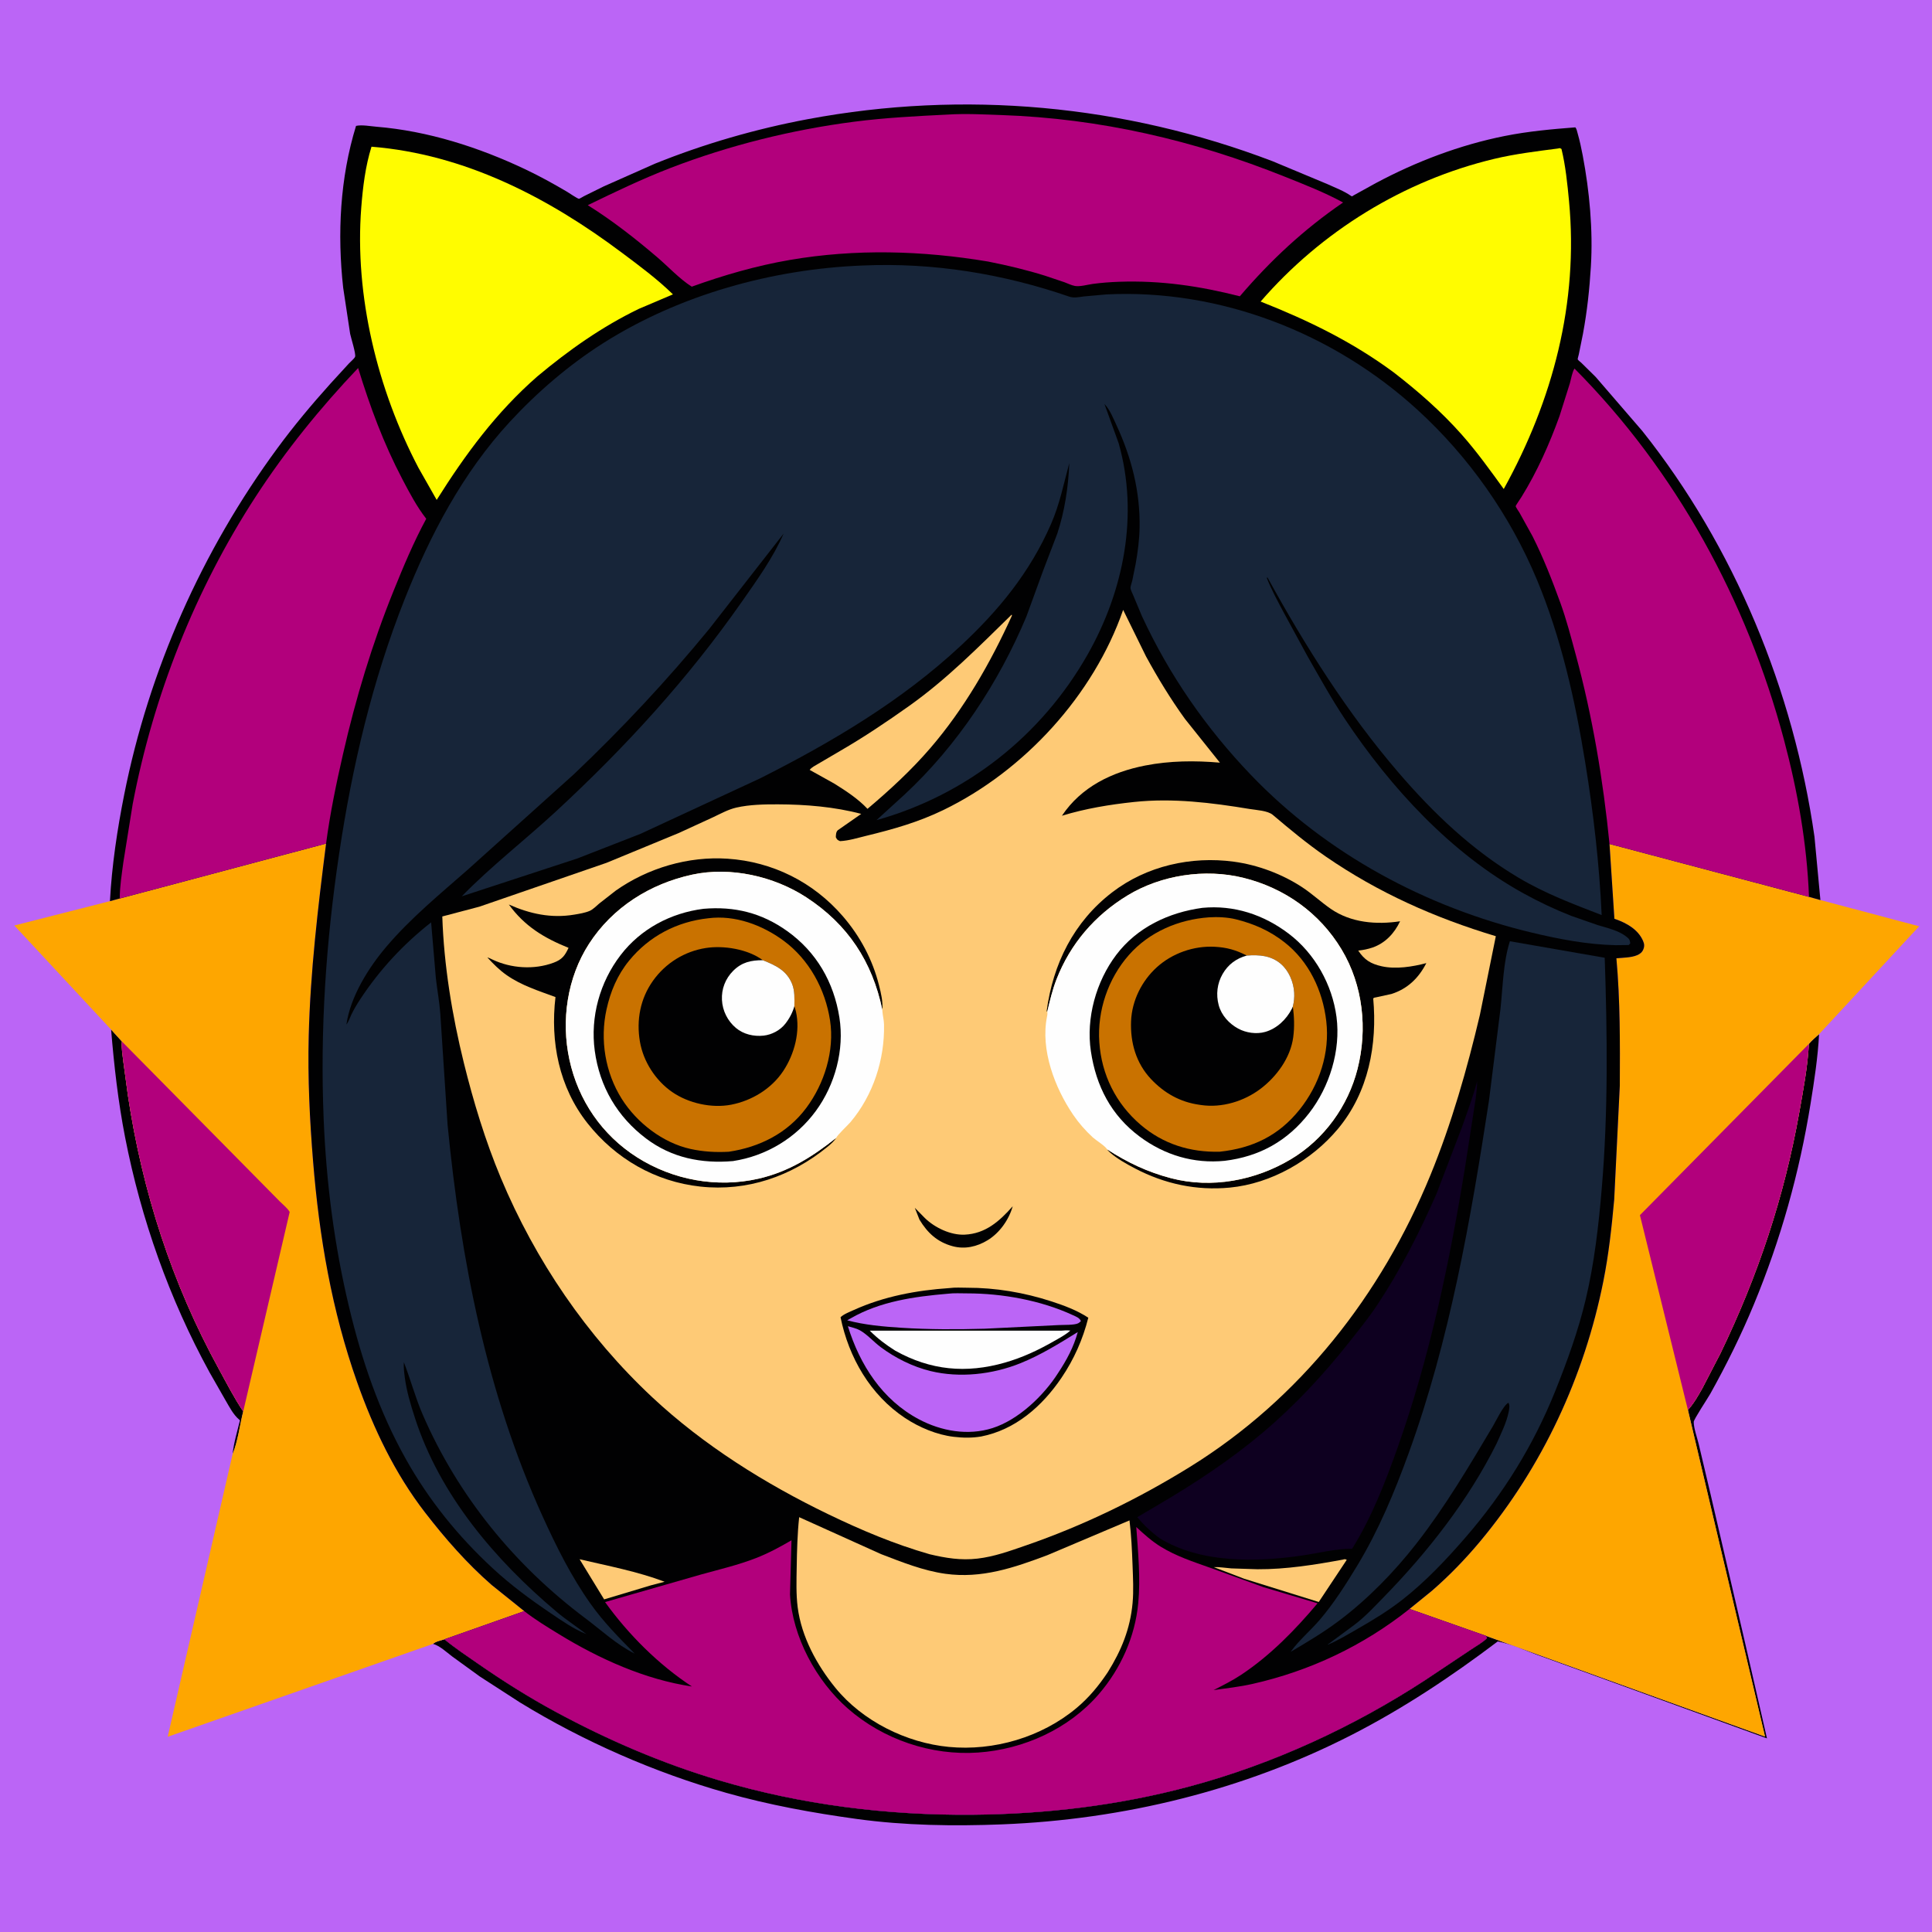 <svg version="1.1" xmlns="http://www.w3.org/2000/svg" style="display: block;" viewBox="0 0 2048 2048" width="1024" height="1024">
<path transform="translate(0,0)" fill="rgb(187,101,246)" d="M -0 -0 L 2048 0 L 2048 2048 L -0 2048 L -0 -0 z"/>
<path transform="translate(0,0)" fill="rgb(1,1,2)" d="M 117.778 1091.4 L 129.215 1104.03 C 128.585 1110.74 129.856 1117.87 130.621 1124.56 L 135.544 1160.9 C 150.833 1262.96 182.244 1360.47 231.911 1451.06 C 240.12 1466.03 248.236 1482 257.834 1496.13 C 254.181 1510.57 252.214 1527.67 246.604 1541.3 C 247.778 1529.54 251.574 1517.06 254.38 1505.56 L 253.528 1504.85 C 247.167 1499.4 243.33 1491.64 239.126 1484.51 L 221.99 1454.5 C 179.596 1377.08 149.537 1292.27 132.619 1205.65 C 125.25 1167.92 120.918 1129.68 117.778 1091.4 z"/>
<path transform="translate(0,0)" fill="rgb(1,1,2)" d="M 1928.29 1096.28 C 1927.01 1120.95 1923.19 1145.64 1919.26 1170 C 1907.38 1243.57 1887.64 1313.92 1859.14 1382.8 C 1845.76 1415.12 1830.02 1446.95 1812.98 1477.47 C 1810.33 1482.22 1795.42 1504.57 1795.42 1507.26 C 1795.44 1514.11 1799 1523.71 1800.65 1530.55 L 1813 1582.81 L 1847.67 1732.01 L 1873.05 1842.75 L 1691.18 1776.58 L 1629.33 1754.15 C 1616.03 1749.27 1601.5 1742.63 1587.69 1739.97 C 1538.64 1777.05 1487.95 1810.8 1433.15 1838.9 C 1318.43 1897.72 1190.62 1928.87 1062.08 1933.91 C 1011.07 1935.91 959.159 1935.17 908.531 1928.22 C 861.95 1921.83 815.153 1913.33 769.877 1900.5 C 693.917 1878.97 618.399 1845.87 551.148 1804.64 L 508.613 1777.15 L 479.425 1755.98 C 473.474 1751.52 466.246 1744.57 459.023 1742.58 C 461.924 1739.96 467.327 1738.98 471.076 1737.75 C 482.337 1747.07 494.632 1755.2 506.633 1763.53 C 533.184 1781.96 560.187 1798.99 588.628 1814.39 C 644.179 1844.46 701.922 1869.29 762.523 1887.3 C 849.465 1913.14 940.447 1924.48 1031 1923.7 C 1108.82 1923.03 1186.43 1913.78 1261.65 1893.53 C 1349.49 1869.88 1434.5 1830.69 1510.67 1781.06 L 1558.95 1748.86 C 1564.54 1745.02 1571.61 1741.28 1576.3 1736.5 L 1575.18 1734.06 L 1871.02 1840.87 L 1789.26 1494.58 C 1795.42 1487.93 1800.13 1479.49 1804.57 1471.66 L 1823.83 1434.47 C 1863.37 1352.54 1891.28 1269.21 1907.25 1179.5 C 1911.52 1155.51 1916.19 1130.95 1917.49 1106.6 C 1920.72 1102.77 1924.55 1099.59 1928.29 1096.28 z"/>
<path transform="translate(0,0)" fill="rgb(254,166,0)" d="M 1706.14 894.62 L 1917.61 950.701 L 1929.7 954.095 L 2034.38 981.903 L 1928.29 1096.28 C 1924.55 1099.59 1920.72 1102.77 1917.49 1106.6 C 1916.19 1130.95 1911.52 1155.51 1907.25 1179.5 C 1891.28 1269.21 1863.37 1352.54 1823.83 1434.47 L 1804.57 1471.66 C 1800.13 1479.49 1795.42 1487.93 1789.26 1494.58 L 1871.02 1840.87 L 1575.18 1734.06 L 1494.18 1705.54 L 1517.83 1686.34 C 1536.28 1670.33 1553.41 1652.63 1569.06 1633.87 C 1635.07 1554.69 1679.42 1459.22 1699.62 1358.17 C 1705.36 1329.44 1708.44 1300.72 1711.12 1271.59 L 1717.06 1150.85 C 1717.27 1105.92 1717.51 1060.62 1713.45 1015.83 C 1720.24 1015.18 1729.09 1015.21 1735.37 1012.56 C 1738.46 1011.26 1740.75 1009.49 1742.02 1006.31 C 1743.34 1003.02 1743.07 1000.49 1741.66 997.276 C 1736.37 985.254 1724.43 978.574 1712.59 974.371 L 1711.33 973.932 L 1706.14 894.62 z"/>
<path transform="translate(0,0)" fill="rgb(178,0,124)" d="M 1789.26 1494.58 L 1738.39 1288.12 L 1917.49 1106.6 C 1916.19 1130.95 1911.52 1155.51 1907.25 1179.5 C 1891.28 1269.21 1863.37 1352.54 1823.83 1434.47 L 1804.57 1471.66 C 1800.13 1479.49 1795.42 1487.93 1789.26 1494.58 z"/>
<path transform="translate(0,0)" fill="rgb(254,166,0)" d="M 126.946 952.456 L 345.656 894.207 C 337.014 962.319 328.978 1029.69 327.251 1098.45 C 326.136 1142.8 328.299 1187.07 331.897 1231.26 C 338.418 1311.35 351.722 1389.32 378.609 1465.29 C 396.008 1514.45 418.5 1561.77 450.498 1603.21 C 471.82 1630.82 494.893 1657.24 521.248 1680.18 L 555.73 1707.87 L 471.076 1737.75 C 467.327 1738.98 461.924 1739.96 459.023 1742.58 L 177.783 1841.05 L 246.604 1541.3 C 252.214 1527.67 254.181 1510.57 257.834 1496.13 C 248.236 1482 240.12 1466.03 231.911 1451.06 C 182.244 1360.47 150.833 1262.96 135.544 1160.9 L 130.621 1124.56 C 129.856 1117.87 128.585 1110.74 129.215 1104.03 L 117.778 1091.4 L 15.164 981.063 L 116.544 955.25 L 126.946 952.456 z"/>
<path transform="translate(0,0)" fill="rgb(178,0,124)" d="M 129.215 1104.03 L 272.883 1249.55 L 296.686 1273.67 C 299.925 1276.92 304.925 1280.84 307.072 1284.75 L 257.834 1496.13 C 248.236 1482 240.12 1466.03 231.911 1451.06 C 182.244 1360.47 150.833 1262.96 135.544 1160.9 L 130.621 1124.56 C 129.856 1117.87 128.585 1110.74 129.215 1104.03 z"/>
<path transform="translate(0,0)" fill="rgb(1,1,2)" d="M 116.544 955.25 C 118.565 917.527 124.266 879.505 131.627 842.488 C 157.939 710.167 214.038 583.949 293.933 475.276 C 311.393 451.526 330.385 428.801 350.091 406.88 L 369.881 385.283 C 371.506 383.522 375.596 380.128 376.382 378.248 C 377.575 375.397 371.967 357.839 371.172 353.897 L 363.791 305.084 C 357.448 247.873 360.383 188.665 377.413 133.452 C 383.517 132.049 392.788 133.832 399.124 134.35 C 453.626 138.801 507.72 156.174 556.922 179.506 C 572.03 186.67 586.588 194.723 600.994 203.196 C 602.791 204.253 612.329 210.773 613.726 210.716 C 614.487 210.685 618.232 208.363 619.126 207.902 L 639.793 197.68 L 694.428 173.433 C 746.303 152.502 801.474 136.583 856.385 126.303 C 1021.98 95.304 1191.69 110.894 1349 170.912 L 1407.47 195.324 C 1415.67 199.081 1424.85 202.54 1432.22 207.708 C 1433.43 208.554 1433.67 207.795 1434.94 207.068 L 1458.38 194.119 C 1501.07 171.303 1547.42 153.687 1594.94 144.183 C 1619.79 139.214 1644.67 136.938 1669.89 135.003 C 1671.34 136.557 1671.74 139.234 1672.34 141.286 C 1674.56 149.004 1676.26 156.91 1677.75 164.801 C 1684.95 202.812 1688.74 243.711 1686.41 282.355 C 1684.96 306.614 1682.41 330.109 1677.98 353.986 L 1673.58 375.756 C 1673.36 376.804 1672.25 380.313 1672.46 380.98 C 1672.67 381.666 1675.58 383.929 1676.37 384.681 L 1691.51 399.61 L 1740.92 456.879 C 1838.61 579.655 1901.25 731.963 1923.42 886.985 L 1929.7 954.095 L 1917.61 950.701 L 1706.14 894.62 L 1711.33 973.932 L 1712.59 974.371 C 1724.43 978.574 1736.37 985.254 1741.66 997.276 C 1743.07 1000.49 1743.34 1003.02 1742.02 1006.31 C 1740.75 1009.49 1738.46 1011.26 1735.37 1012.56 C 1729.09 1015.21 1720.24 1015.18 1713.45 1015.83 C 1717.51 1060.62 1717.27 1105.92 1717.06 1150.85 L 1711.12 1271.59 C 1708.44 1300.72 1705.36 1329.44 1699.62 1358.17 C 1679.42 1459.22 1635.07 1554.69 1569.06 1633.87 C 1553.41 1652.63 1536.28 1670.33 1517.83 1686.34 L 1494.18 1705.54 L 1575.18 1734.06 L 1576.3 1736.5 C 1571.61 1741.28 1564.54 1745.02 1558.95 1748.86 L 1510.67 1781.06 C 1434.5 1830.69 1349.49 1869.88 1261.65 1893.53 C 1186.43 1913.78 1108.82 1923.03 1031 1923.7 C 940.447 1924.48 849.465 1913.14 762.523 1887.3 C 701.922 1869.29 644.179 1844.46 588.628 1814.39 C 560.187 1798.99 533.184 1781.96 506.633 1763.53 C 494.632 1755.2 482.337 1747.07 471.076 1737.75 L 555.73 1707.87 L 521.248 1680.18 C 494.893 1657.24 471.82 1630.82 450.498 1603.21 C 418.5 1561.77 396.008 1514.45 378.609 1465.29 C 351.722 1389.32 338.418 1311.35 331.897 1231.26 C 328.299 1187.07 326.136 1142.8 327.251 1098.45 C 328.978 1029.69 337.014 962.319 345.656 894.207 L 126.946 952.456 L 116.544 955.25 z"/>
<path transform="translate(0,0)" fill="rgb(254,202,118)" d="M 614.393 1652.87 C 644.187 1659.83 675.965 1665.88 704.513 1676.7 L 689.749 1680.59 L 640.41 1695.41 L 614.393 1652.87 z"/>
<path transform="translate(0,0)" fill="rgb(254,202,118)" d="M 1423.32 1653.3 C 1425.53 1652.81 1425.45 1652.43 1427.6 1653.5 L 1397.93 1698.17 L 1318.85 1673.53 L 1286.67 1661.22 C 1292.81 1660.97 1299.1 1662.1 1305.24 1662.56 L 1333 1663.46 C 1363.44 1663.62 1393.47 1658.76 1423.32 1653.3 z"/>
<path transform="translate(0,0)" fill="rgb(254,202,118)" d="M 1072.43 651.5 L 1072.69 652.607 C 1049.95 702.692 1022.08 751.344 986.059 793.173 C 966.033 816.43 943.007 837.649 919.576 857.411 C 909.618 846.767 896.78 838.407 884.49 830.718 L 858.302 816.127 C 860.317 813.331 864.381 811.436 867.342 809.653 L 890.722 795.929 C 915.902 781.344 939.914 765.239 963.631 748.392 C 1003.81 719.849 1037.32 685.826 1072.43 651.5 z"/>
<path transform="translate(0,0)" fill="rgb(14,0,32)" d="M 1565.85 1146.04 C 1565.74 1157.56 1563.49 1169.36 1561.79 1180.74 L 1553.38 1235.03 C 1536.92 1336.82 1515.9 1437.7 1481.35 1535.02 C 1468.4 1571.48 1453.85 1608.8 1433.31 1641.75 C 1416.06 1641.61 1397.3 1646.44 1380.18 1648.93 C 1331.1 1656.08 1273.36 1657.19 1229.63 1630.84 C 1220.57 1624.19 1212.76 1616.89 1205.55 1608.28 L 1228.67 1594.65 C 1267.09 1572.07 1304.38 1547.48 1338.5 1518.7 C 1372.42 1490.09 1402.83 1457.42 1430.28 1422.64 C 1440.25 1410.01 1450.58 1397.35 1459.5 1383.95 C 1484.43 1346.51 1504.74 1306.45 1522.81 1265.32 L 1549.98 1194.2 C 1555.56 1178.28 1561.58 1162.38 1565.85 1146.04 z"/>
<path transform="translate(0,0)" fill="rgb(254,202,118)" d="M 847.149 1608.27 L 933.861 1647.39 C 955.805 1655.82 978.814 1665.06 1002.2 1668.29 C 1040.62 1673.59 1074.75 1661.91 1110.19 1648.57 L 1197.32 1611.69 C 1199.24 1627.56 1199.98 1643.48 1200.56 1659.44 C 1201.03 1672.5 1201.78 1686.2 1200.59 1699.22 C 1198.08 1726.67 1188.72 1749.51 1174.27 1772.64 C 1164.6 1787.1 1154.29 1799.63 1140.85 1810.82 C 1103.94 1841.55 1053.44 1856.36 1005.81 1851.8 C 960.783 1847.5 914.361 1824.51 885.62 1789.23 C 865.936 1765.07 849.56 1735.07 845.569 1703.73 C 843.796 1689.8 844.315 1675.27 844.541 1661.25 C 844.826 1643.54 845.27 1625.89 847.149 1608.27 z"/>
<path transform="translate(0,0)" fill="rgb(255,252,0)" d="M 1651.56 157.417 C 1654.14 156.911 1652.91 156.739 1655.24 157.914 C 1659.56 175.615 1661.5 194.886 1663.22 213 C 1673.45 321.06 1646.12 424.088 1594.04 518.37 C 1579.8 498.745 1565.55 478.82 1549.45 460.655 C 1527.69 436.103 1503.36 414.855 1477.47 394.812 C 1433.53 362.317 1387.02 339.707 1336.31 319.657 C 1400.65 245.26 1488.27 191.226 1584.1 168.369 C 1606.19 163.102 1629.07 160.329 1651.56 157.417 z"/>
<path transform="translate(0,0)" fill="rgb(255,252,0)" d="M 393.801 155.507 C 492.62 163.452 581.114 209.349 659.269 267.914 C 677.947 281.91 696.614 295.69 713.347 312.028 L 677.244 327.382 C 638.094 346.307 602.919 371.129 569.635 398.991 C 526.128 436.992 493.434 481.413 462.903 529.92 L 443.53 495.8 C 400.227 413.16 375.651 313.483 382.952 220 C 384.637 198.421 387.292 176.218 393.801 155.507 z"/>
<path transform="translate(0,0)" fill="rgb(23,37,57)" d="M 1600.55 997.763 L 1701.07 1015.27 C 1703.82 1097.04 1704.83 1178.89 1697.87 1260.48 C 1694.53 1299.62 1690.01 1339.24 1680.9 1377.5 C 1673.03 1410.59 1661.35 1442.84 1648.7 1474.38 C 1625.62 1531.89 1593.91 1583.12 1553.33 1629.93 C 1533.1 1653.27 1510.78 1676.88 1486.39 1695.91 C 1471.41 1707.6 1455.59 1717.22 1439.14 1726.64 C 1428.74 1732.6 1418.49 1738.8 1407.44 1743.52 C 1408.1 1742.49 1407.65 1743.01 1409.04 1742.12 L 1436 1722.18 C 1447.2 1713.74 1457.15 1702.92 1466.94 1692.89 C 1513.35 1645.35 1556.73 1590 1586.41 1530.32 C 1591.17 1519.57 1596.95 1508.18 1599.28 1496.61 C 1599.89 1493.55 1600.7 1489.65 1599 1486.97 C 1593.79 1489.46 1585.88 1506.17 1582.63 1511.65 C 1557.22 1554.41 1532.18 1596.86 1501.53 1636.15 C 1478.03 1666.26 1449.81 1695.27 1419.2 1718.22 C 1402.95 1730.4 1385.66 1740.69 1368.2 1750.98 C 1376.71 1738.93 1389.18 1728.53 1398.9 1717.18 C 1413.93 1699.66 1427.21 1678.72 1439.12 1659 C 1461.46 1622.01 1478.3 1581.56 1493.04 1541.02 C 1536.78 1420.79 1558.97 1293.07 1578.34 1166.99 L 1590.58 1069.38 C 1593.09 1046.12 1593.41 1019.97 1600.55 997.763 z"/>
<path transform="translate(0,0)" fill="rgb(178,0,124)" d="M 1706.14 894.62 C 1699.45 827.078 1688.12 759.416 1670.34 693.891 C 1665.34 675.476 1660.53 656.872 1654.01 638.923 C 1645.34 615.018 1635.97 591.059 1624.5 568.34 L 1610.73 543.476 C 1609.9 542.032 1606.88 537.935 1606.67 536.46 C 1606.61 536.075 1612.3 527.671 1612.88 526.726 C 1629.43 500.04 1642.58 470.418 1653.2 440.93 L 1664.11 406.369 C 1665.37 402.054 1666.58 394.238 1669.03 390.676 C 1776.85 499.169 1851.76 636.678 1891.04 784 C 1905.55 838.451 1915.45 894.317 1917.61 950.701 L 1706.14 894.62 z"/>
<path transform="translate(0,0)" fill="rgb(178,0,124)" d="M 126.946 952.456 C 126.949 939.757 129.074 926.749 130.743 914.159 L 140.652 852.362 C 162.632 737.066 207.019 624.916 271.073 526.391 C 302.848 477.515 339.513 432.343 379.626 390.119 C 392.276 431.268 406.581 469.995 426.626 508.167 C 434.2 522.59 441.791 537.029 451.831 549.917 C 438.527 574.516 427.605 600.576 417.146 626.473 C 394.378 682.843 377.073 740.352 363.545 799.591 C 356.43 830.752 349.832 862.5 345.656 894.207 L 126.946 952.456 z"/>
<path transform="translate(0,0)" fill="rgb(178,0,124)" d="M 1004.74 121.443 C 1023.7 120.259 1043.16 121.32 1062.15 121.986 C 1166.12 125.634 1265.77 148.737 1362.16 187.379 C 1382.97 195.72 1404.01 203.927 1423.72 214.653 C 1382.08 243.164 1347.17 275.669 1314.26 314.08 C 1271.56 303.186 1230.44 297.138 1186.24 298.695 C 1176.98 299.021 1167.69 299.716 1158.5 300.95 C 1152.98 301.692 1144.9 304.071 1139.5 303.128 C 1135.82 302.484 1131.87 300.459 1128.32 299.168 L 1107.78 292.27 C 1087.92 286.049 1067.75 281.277 1047.36 277.238 C 977.541 265.578 907.018 263.562 837.043 275.598 C 801.736 281.671 766.973 291.752 733.298 303.881 C 720.406 295.768 708.325 282.606 696.621 272.621 C 673.322 252.744 649.051 233.727 623.061 217.501 C 651.775 203.562 680.884 189.553 710.684 178.066 C 772.909 154.08 839.61 137.486 905.706 128.985 C 938.505 124.766 971.724 123.07 1004.74 121.443 z"/>
<path transform="translate(0,0)" fill="rgb(178,0,124)" d="M 555.73 1707.87 C 567.284 1716.9 580.148 1724.72 592.656 1732.37 C 635.34 1758.47 683.755 1780.36 733.479 1787.76 C 698.252 1764.75 665.92 1732.43 641.389 1698.26 L 744.061 1668.77 C 763.195 1663.5 782.692 1658.9 801.212 1651.7 C 814.421 1646.57 826.806 1639.9 839.009 1632.76 L 837.44 1690.25 C 840.091 1735.23 865.16 1781.71 898.765 1811.14 C 936.226 1843.95 987.227 1861.27 1036.93 1857.76 C 1085.17 1854.35 1133 1832.75 1164.8 1795.85 C 1188.08 1768.84 1203.19 1735.03 1206.58 1699.5 C 1209.1 1673.12 1206.4 1645.07 1204.5 1618.69 C 1212.66 1626.3 1220.93 1633.71 1230.46 1639.59 C 1247.03 1649.79 1264.85 1655.51 1283 1661.97 L 1339.49 1682.5 L 1396.67 1699.56 C 1372.87 1727.86 1346.62 1754.82 1315.66 1775.37 C 1306.36 1781.54 1296.38 1786.49 1286.46 1791.57 C 1300.23 1789.64 1314.09 1788.08 1327.67 1785.03 C 1388.68 1771.3 1445.28 1744.47 1494.18 1705.54 L 1575.18 1734.06 L 1576.3 1736.5 C 1571.61 1741.28 1564.54 1745.02 1558.95 1748.86 L 1510.67 1781.06 C 1434.5 1830.69 1349.49 1869.88 1261.65 1893.53 C 1186.43 1913.78 1108.82 1923.03 1031 1923.7 C 940.447 1924.48 849.465 1913.14 762.523 1887.3 C 701.922 1869.29 644.179 1844.46 588.628 1814.39 C 560.187 1798.99 533.184 1781.96 506.633 1763.53 C 494.632 1755.2 482.337 1747.07 471.076 1737.75 L 555.73 1707.87 z"/>
<path transform="translate(0,0)" fill="rgb(23,37,57)" d="M 914.74 281.434 C 989.318 278.178 1063.19 290.231 1133.54 314.47 C 1138.52 316.187 1144.08 314.818 1149.24 314.207 L 1172.59 312.115 C 1293.47 306.06 1413.51 353.077 1502.56 434.4 C 1557.06 484.172 1600.73 546.31 1629.15 614.392 C 1654.9 676.069 1669.74 742.568 1680.41 808.301 C 1689.1 861.799 1695.36 915.843 1697.83 970.001 C 1667.37 958.212 1638.17 947.294 1609.93 930.529 C 1560.66 901.28 1519.65 862.227 1482.54 819.035 C 1428.25 755.85 1383.65 685.056 1343.63 612.164 L 1342.81 612.5 C 1347.71 625.061 1354.49 637.357 1360.78 649.287 L 1386.09 695.78 C 1398.96 718.238 1411.47 740.944 1425.84 762.496 C 1474.25 835.073 1537.99 904.596 1615 947.021 C 1631.45 956.082 1648.14 964.005 1665.62 970.868 L 1693.6 980.618 C 1703.56 983.626 1715.69 986.313 1724 992.87 C 1727.09 995.308 1727.67 996.146 1728.17 1000 L 1726.5 1001.77 L 1712.5 1001.93 C 1682.78 1001.28 1652.93 995.577 1624.09 988.685 C 1511.89 961.867 1406.46 905.304 1326.28 821.727 C 1278.53 771.949 1239.53 715.769 1210.51 653.153 L 1201.52 631.681 C 1200.7 629.564 1198.54 625.545 1198.36 623.427 C 1198.21 621.727 1199.76 617.611 1200.18 615.786 L 1203.8 597.981 C 1206.09 585.217 1207.78 572.233 1208.02 559.257 C 1208.71 521.173 1199.46 485.046 1183.49 450.701 C 1180.01 443.212 1176.54 434.251 1170.76 428.241 L 1185.86 469.959 C 1207.28 545.683 1191.26 626.237 1152.96 693.75 C 1104.09 779.903 1024.41 842.7 929.101 869.402 L 958.822 842.308 C 1014.77 790.297 1058.58 723.822 1088.01 653.591 L 1105.87 604.629 L 1120.69 565.869 C 1128.62 542.064 1132.54 515.9 1133.49 490.89 C 1127.57 512.793 1123.35 534.306 1114.21 555.299 C 1091.95 606.465 1058.91 646.821 1018.35 684.612 C 955.66 743.01 882.012 786.648 805.881 825.04 L 678.991 883.887 L 612.026 910.009 L 489.478 950.157 C 520.597 918.209 556.421 890.58 589.188 860.292 C 662.705 792.337 729.235 719.66 786.647 637.504 C 802.295 615.112 819.798 590.814 830.66 565.628 L 751.642 666.916 C 707.169 721.13 659.065 772.597 608.2 820.857 L 496.135 921.643 C 466.328 947.824 435.482 973.072 409.687 1003.38 C 390.613 1025.79 371.411 1056.52 367.226 1085.99 C 369.573 1083.14 370.873 1078.81 372.51 1075.42 C 375.304 1069.64 378.568 1064.23 382.1 1058.88 C 402.654 1027.69 427.673 1000.79 457.004 977.776 L 462.058 1037.08 C 463.462 1049.49 465.829 1062.08 466.732 1074.5 L 474.471 1192.56 C 488.428 1334.98 515.755 1476.68 575.247 1607.55 C 589.813 1639.59 605.695 1671.48 626.138 1700.25 C 639.888 1719.6 656.164 1736.06 672.785 1752.87 C 653.663 1743.41 637.556 1728.22 620.562 1715.49 C 545.535 1659.3 485.456 1585.66 448.133 1499.61 C 440.2 1481.31 435.276 1462.46 428.114 1444 C 427.747 1449.25 428.403 1454.79 429.074 1460 C 430.95 1474.58 435.328 1489.05 439.831 1503 C 466.276 1584.94 524.897 1653.69 589.935 1708.5 C 600.087 1717.06 611.11 1724.22 621.641 1732.26 C 608.268 1726.95 595.355 1717.92 583.452 1709.86 C 561.785 1695.21 541.403 1680.16 522.185 1662.37 C 485.567 1628.48 454.696 1590.32 430.274 1546.78 C 401.871 1496.14 383.488 1441.91 370.032 1385.61 C 354.33 1319.92 345.838 1253.49 343.084 1186.03 C 339.229 1091.59 345.537 998.585 359.472 905.182 C 373.26 812.772 394.536 721.969 429.02 635 C 456.021 566.901 490.47 501.271 540.494 447.096 C 569.361 415.833 602.998 386.905 638.917 364.071 C 720.173 312.416 818.964 285.119 914.74 281.434 z"/>
<path transform="translate(0,0)" fill="rgb(254,202,118)" d="M 1190.58 646.507 L 1214.81 695.778 C 1227.13 718.379 1240.98 741.163 1256.08 762.039 L 1293.14 808.44 C 1266.59 806.166 1240.18 806.362 1213.94 811.491 C 1178.58 818.403 1146.14 834.147 1125.7 864.71 C 1150.85 857.06 1175.98 852.919 1202.08 850.139 C 1243.12 845.768 1284.22 850.863 1324.66 857.555 C 1331.63 858.709 1343.85 859.263 1349.2 863.792 C 1367.5 879.266 1385.7 894.419 1405.46 908.026 C 1461.23 946.413 1520.99 972.952 1585.64 992.41 L 1568.77 1075.7 C 1555.2 1133.23 1538.79 1190.88 1516.32 1245.66 C 1464.21 1372.68 1378.36 1482.61 1260.92 1555.25 C 1206.18 1589.1 1148.02 1617.36 1087.14 1638.34 C 1070.48 1644.08 1053.88 1650.14 1036.27 1652.18 C 1018.54 1654.24 1002.67 1651.63 985.5 1647.57 C 948.126 1636.87 912.953 1622.02 878 1605.15 C 811.152 1572.88 745.839 1532.04 691.446 1481.18 C 622.091 1416.33 567.519 1336.16 530.89 1248.61 C 514.517 1209.48 501.844 1167.82 491.692 1126.67 C 479.311 1076.49 470.546 1023.27 468.853 971.486 L 508.188 961.106 L 642.93 914.631 L 719.538 883.025 L 755.656 866.429 C 763.62 862.688 771.892 858.059 780.5 856.087 C 794.619 852.852 810.332 852.591 824.779 852.634 C 853.945 852.72 884.708 855.25 912.945 862.757 L 888.072 880.1 C 886.079 882.05 886.158 884.894 886.013 887.5 C 887.513 890.323 887.575 890.332 890.5 891.639 C 899.771 891.188 909.235 888.191 918.223 886.01 C 946.797 879.076 973.447 871.544 1000.04 858.653 C 1085.83 817.057 1159.26 736.804 1190.58 646.507 z"/>
<path transform="translate(0,0)" fill="rgb(1,1,2)" d="M 1073.51 1278.7 C 1069.49 1292.98 1059.63 1306.97 1046.89 1314.71 C 1035.61 1321.57 1022.82 1324.49 1009.97 1321.07 C 993.664 1316.72 983.157 1306.92 974.681 1292.88 L 969.727 1280.31 L 980.5 1291.28 C 990.947 1301.43 1007.76 1309.45 1022.54 1308.79 C 1044.7 1307.81 1059.58 1294.47 1073.51 1278.7 z"/>
<path transform="translate(0,0)" fill="rgb(1,1,2)" d="M 1110.17 1072.31 L 1109.47 1072 C 1116.19 1021.74 1138.15 977.205 1179.01 945.86 C 1215.44 917.913 1262.69 907.325 1307.88 913.416 C 1333.34 916.846 1359.33 926.575 1380.74 940.739 C 1391.29 947.719 1400.41 956.343 1410.73 963.457 C 1432.17 978.25 1459.22 980.376 1484.15 976.584 C 1478.14 989.33 1468.42 999.794 1454.83 1004.46 C 1450 1006.11 1444.86 1007.14 1439.79 1007.65 C 1446.31 1017.57 1453.15 1021.72 1464.68 1024.29 C 1479.64 1027.62 1497.33 1024.82 1511.97 1020.93 C 1503.9 1036.71 1492.22 1048.13 1475.06 1053.64 L 1458.46 1057.27 C 1456.51 1057.59 1457.26 1057.34 1455.66 1058.3 C 1460.15 1107.42 1450.64 1157.8 1418.36 1196.54 C 1390.32 1230.21 1347.44 1254.74 1303.5 1258.92 C 1268.24 1262.27 1234.57 1255.02 1203.23 1238.62 C 1194.14 1233.86 1184.22 1228.36 1176.5 1221.54 C 1175.34 1220.52 1174.49 1219.51 1173.52 1218.31 C 1195.01 1232.28 1216.56 1242.49 1241.4 1248.97 C 1284.48 1260.2 1330.68 1251.4 1368.5 1228.77 C 1403.53 1207.81 1428.93 1172.78 1439 1133.27 C 1449.83 1090.78 1444.91 1044.46 1422.17 1006.53 C 1398.86 967.649 1361.48 941.179 1317.72 930.447 C 1277.25 920.523 1230.85 927.537 1195.22 949.205 C 1160.61 970.251 1134.58 1000.47 1119.88 1038.3 C 1115.59 1049.35 1112.93 1060.81 1110.17 1072.31 z"/>
<path transform="translate(0,0)" fill="rgb(1,1,2)" d="M 886.567 1206.05 C 883.868 1210.04 880.613 1212.86 876.925 1215.88 C 838.741 1247.06 791.925 1263.18 742.5 1257.83 C 694.682 1252.66 652.562 1228.34 622.801 1190.71 C 592.597 1152.51 583.191 1104.44 588.834 1056.94 C 570.675 1050.17 553.004 1044.83 536.869 1033.53 C 529.213 1028.16 522.926 1021.76 516.611 1014.91 C 518.603 1015.44 520.287 1016.36 522.137 1017.23 C 541.852 1026.56 566.175 1028.18 586.737 1020.54 C 595.647 1017.23 598.757 1013.22 602.682 1004.76 C 576.57 994.211 556.094 981.843 539.403 958.826 C 561.676 968.719 584.306 973.661 608.721 969.553 C 614.007 968.663 620.175 967.695 625.088 965.577 C 628.681 964.028 632.244 960.269 635.229 957.762 L 652.842 944.014 C 686.897 920.072 729.653 907.471 771.285 910.262 C 818.957 913.459 862.102 934.993 893.349 971.154 C 911.736 992.433 924.914 1017.12 931.786 1044.41 C 933.973 1053.09 936 1061.49 935.314 1070.47 C 924.646 1019.37 898.716 979.909 854.766 951.241 C 820.378 928.81 774.25 918.414 733.846 927.146 C 689.18 936.799 649.371 961.79 624.375 1000.51 C 601.222 1036.39 594.624 1081.76 603.612 1123.3 C 612.908 1166.27 638.115 1203.18 675.309 1226.79 C 713.313 1250.92 760.05 1259.51 804.097 1249.44 C 835.917 1242.16 861.372 1226.11 886.567 1206.05 z"/>
<path transform="translate(0,0)" fill="rgb(1,1,2)" d="M 1006.42 1365.41 C 1012.43 1364.56 1019.14 1365.05 1025.22 1365.05 C 1055.56 1365.02 1085.52 1370.1 1114.38 1379.46 C 1127.98 1383.87 1141.64 1388.94 1153.65 1396.82 C 1147.88 1419.7 1138.49 1440.93 1125.23 1460.5 C 1104.8 1490.65 1076.43 1515.62 1040.01 1522.76 C 1030.29 1524.39 1020.75 1524.22 1011 1523.08 C 993.061 1520.98 974.33 1513.08 959.336 1503.12 C 922.495 1478.65 899.724 1438.95 891.005 1396.35 C 894.128 1393.13 900.986 1390.5 905.169 1388.61 C 937.052 1374.16 971.717 1367.76 1006.42 1365.41 z"/>
<path transform="translate(0,0)" fill="rgb(254,254,254)" d="M 1124.56 1410.58 C 1128.02 1410.23 1131.09 1410.13 1134.56 1410.47 C 1129.63 1414.96 1122.52 1418.66 1116.68 1422 C 1100.31 1431.38 1083.41 1439.23 1065.24 1444.42 C 1024.12 1456.18 986.377 1452.63 949.089 1431.82 C 938.997 1425.45 930.469 1419.05 922.02 1410.58 L 1124.56 1410.58 z"/>
<path transform="translate(0,0)" fill="rgb(187,101,246)" d="M 1004.63 1371.41 C 1011.3 1370.59 1018.53 1371.04 1025.26 1371.04 C 1062.44 1371.02 1103.45 1378.43 1137.34 1394.13 C 1140.62 1395.65 1144.51 1396.99 1145.81 1400.5 C 1144.87 1401.23 1144.04 1402.14 1142.99 1402.7 C 1138.99 1404.85 1126.76 1404.33 1122.06 1404.64 L 1043.75 1408.5 C 1014.35 1409.34 984.746 1409.38 955.391 1407.48 C 936.078 1406.23 916.818 1404.58 898.072 1399.58 L 901.78 1397.5 C 932.942 1379.48 969.385 1374.42 1004.63 1371.41 z"/>
<path transform="translate(0,0)" fill="rgb(187,101,246)" d="M 898.782 1405.81 C 902.876 1407.06 907.715 1408.07 911.474 1410.15 C 919.202 1414.43 926.309 1422.61 933.506 1427.97 C 949.092 1439.57 967.544 1448.81 986.473 1453.4 C 1017.37 1460.89 1052.08 1456.99 1081.45 1445.17 C 1103.19 1436.43 1122.64 1424.29 1142.49 1412.04 C 1138.13 1427.99 1130.68 1441.77 1121.59 1455.5 C 1106.32 1479.54 1079.47 1505.16 1052.02 1513.85 C 1026.02 1522.08 997.839 1517.11 974.097 1504.52 C 935.244 1483.92 911.506 1446.85 898.782 1405.81 z"/>
<path transform="translate(0,0)" fill="rgb(254,254,254)" d="M 1110.17 1072.31 C 1112.93 1060.81 1115.59 1049.35 1119.88 1038.3 C 1134.58 1000.47 1160.61 970.251 1195.22 949.205 C 1230.85 927.537 1277.25 920.523 1317.72 930.447 C 1361.48 941.179 1398.86 967.649 1422.17 1006.53 C 1444.91 1044.46 1449.83 1090.78 1439 1133.27 C 1428.93 1172.78 1403.53 1207.81 1368.5 1228.77 C 1330.68 1251.4 1284.48 1260.2 1241.4 1248.97 C 1216.56 1242.49 1195.01 1232.28 1173.52 1218.31 C 1172.02 1215.11 1161.57 1208.58 1158.44 1205.71 C 1150.68 1198.58 1143.55 1190.47 1137.62 1181.75 C 1118.12 1153.11 1102.82 1112.84 1109.86 1077.75 C 1110.18 1076.17 1110.37 1075.25 1110.3 1073.56 L 1110.17 1072.31 z"/>
<path transform="translate(0,0)" fill="rgb(1,1,2)" d="M 1274.55 962.362 C 1308.09 959.165 1339.52 969.554 1366.2 989.814 C 1393.81 1010.78 1412.26 1043.77 1416.76 1078.12 C 1421.38 1113.3 1409.37 1152.15 1387.69 1180.02 C 1364.76 1209.5 1335.19 1225.98 1298.25 1230.51 C 1265.49 1233.76 1234.62 1224.49 1208.3 1204.98 C 1177.89 1182.43 1161.91 1151.35 1156.37 1114.38 C 1151.11 1079.18 1161.91 1040.46 1183.26 1012.2 C 1205.32 982.99 1239.07 967.199 1274.55 962.362 z"/>
<path transform="translate(0,0)" fill="rgb(201,114,0)" d="M 1281.55 972.414 C 1290.56 971.816 1301.28 972.308 1310.04 974.487 C 1329.15 979.237 1345.9 986.577 1361.54 998.796 C 1387.59 1019.14 1402.13 1050.09 1405.9 1082.44 C 1409.83 1116.1 1398.69 1149.88 1377.64 1176.2 C 1355.5 1203.89 1327.71 1217.15 1292.93 1220.87 C 1261.72 1221.64 1233.06 1212.83 1209.13 1192.34 C 1182.83 1169.82 1167.67 1139.24 1165.31 1104.72 C 1163.05 1071.45 1174.65 1037.36 1196.63 1012.39 C 1218.2 987.874 1249.44 974.658 1281.55 972.414 z"/>
<path transform="translate(0,0)" fill="rgb(1,1,2)" d="M 1370.49 1066.9 C 1371.9 1077.92 1372.33 1088.38 1370.88 1099.42 C 1368.04 1121.18 1353.3 1141.28 1336.16 1154.22 C 1318.64 1167.46 1295.24 1174.58 1273.34 1171.4 L 1271.5 1171.12 C 1251.13 1168.32 1234.21 1158.8 1220.14 1143.88 C 1204.24 1127.01 1198.06 1105.19 1198.99 1082.38 C 1199.86 1060.78 1210.34 1039.79 1226.24 1025.36 C 1242.65 1010.47 1265.33 1002.5 1287.47 1003.61 C 1300.26 1004.25 1310.25 1007.02 1321.6 1012.94 C 1334.66 1011.94 1347.33 1012.8 1357.79 1021.8 C 1366.28 1029.1 1371.2 1041.04 1371.88 1052.12 C 1372.2 1057.26 1371.69 1061.89 1370.49 1066.9 z"/>
<path transform="translate(0,0)" fill="rgb(254,254,254)" d="M 1321.6 1012.94 C 1334.66 1011.94 1347.33 1012.8 1357.79 1021.8 C 1366.28 1029.1 1371.2 1041.04 1371.88 1052.12 C 1372.2 1057.26 1371.69 1061.89 1370.49 1066.9 L 1369.47 1069.23 C 1363.75 1080.56 1353.48 1090.42 1341.06 1093.9 C 1331.88 1096.48 1320.88 1094.89 1312.56 1090.38 C 1302.87 1085.13 1294.75 1076.25 1291.86 1065.45 C 1288.87 1054.28 1290.2 1042.56 1296 1032.5 C 1301.84 1022.38 1310.44 1016.02 1321.6 1012.94 z"/>
<path transform="translate(0,0)" fill="rgb(254,254,254)" d="M 886.567 1206.05 C 861.372 1226.11 835.917 1242.16 804.097 1249.44 C 760.05 1259.51 713.313 1250.92 675.309 1226.79 C 638.115 1203.18 612.908 1166.27 603.612 1123.3 C 594.624 1081.76 601.222 1036.39 624.375 1000.51 C 649.371 961.79 689.18 936.799 733.846 927.146 C 774.25 918.414 820.378 928.81 854.766 951.241 C 898.716 979.909 924.646 1019.37 935.314 1070.47 L 935.352 1071.61 C 935.665 1076.47 936.998 1081.03 937.102 1086 C 937.88 1123.23 925.612 1160.91 901.532 1189.51 C 899.377 1192.07 886.81 1203.98 886.567 1206.05 z"/>
<path transform="translate(0,0)" fill="rgb(1,1,2)" d="M 745.722 963.374 C 778.646 960.561 807.383 967.662 834.433 986.963 C 865.535 1009.16 883.908 1041.21 889.806 1078.64 C 895.205 1112.89 885.223 1149.81 864.853 1177.63 C 843.807 1206.39 812.184 1225.38 777.076 1230.78 C 743.704 1233.66 712.152 1227.44 684.986 1206.96 C 654.343 1183.87 635.605 1151.83 630.469 1113.9 C 625.603 1077.95 635.841 1041.17 657.85 1012.47 C 679.295 984.509 711.134 967.766 745.722 963.374 z"/>
<path transform="translate(0,0)" fill="rgb(201,114,0)" d="M 750.772 973.403 C 779.12 969.73 807.959 980.52 830.5 997.073 C 857.729 1017.07 874.844 1048.66 879.891 1081.73 C 884.797 1113.88 873.894 1148.73 854.663 1174.47 C 834.572 1201.37 805.145 1216.03 772.548 1220.9 C 758.821 1221.67 745.408 1220.89 731.972 1217.94 C 702.637 1211.48 675.029 1190.12 659.127 1164.91 C 641.514 1136.99 635.835 1102.22 642.941 1070 C 647.131 1051 654.452 1033.56 666.816 1018.4 C 688.052 992.369 717.619 976.974 750.772 973.403 z"/>
<path transform="translate(0,0)" fill="rgb(1,1,2)" d="M 842.066 1066.55 L 843.675 1072 C 848.559 1093.4 842.181 1117.4 830.19 1135.44 C 817.759 1154.13 796.971 1166.76 775.176 1171 C 754.488 1175.03 729.823 1169.55 712.554 1157.6 C 694.891 1145.37 681.961 1125.34 678.336 1104.15 C 674.429 1081.31 678.729 1058.49 692.278 1039.53 C 705.583 1020.91 725.622 1008.45 748.191 1004.93 C 767.266 1001.96 792.807 1006.13 808.614 1017.86 C 822.086 1023.31 833.761 1028.52 839.611 1042.89 C 842.617 1050.27 842.173 1058.74 842.066 1066.55 z"/>
<path transform="translate(0,0)" fill="rgb(254,254,254)" d="M 842.066 1066.55 C 840.215 1073.3 836.758 1079.77 832.426 1085.26 C 826.977 1092.17 818.204 1096.83 809.485 1097.8 C 799.133 1098.94 788.095 1096.44 780.021 1089.6 C 771.273 1082.2 765.898 1071.5 765.299 1060 C 764.687 1048.27 768.989 1037.27 777.296 1029.02 C 786.462 1019.91 796.257 1017.83 808.614 1017.86 C 822.086 1023.31 833.761 1028.52 839.611 1042.89 C 842.617 1050.27 842.173 1058.74 842.066 1066.55 z"/>
</svg>